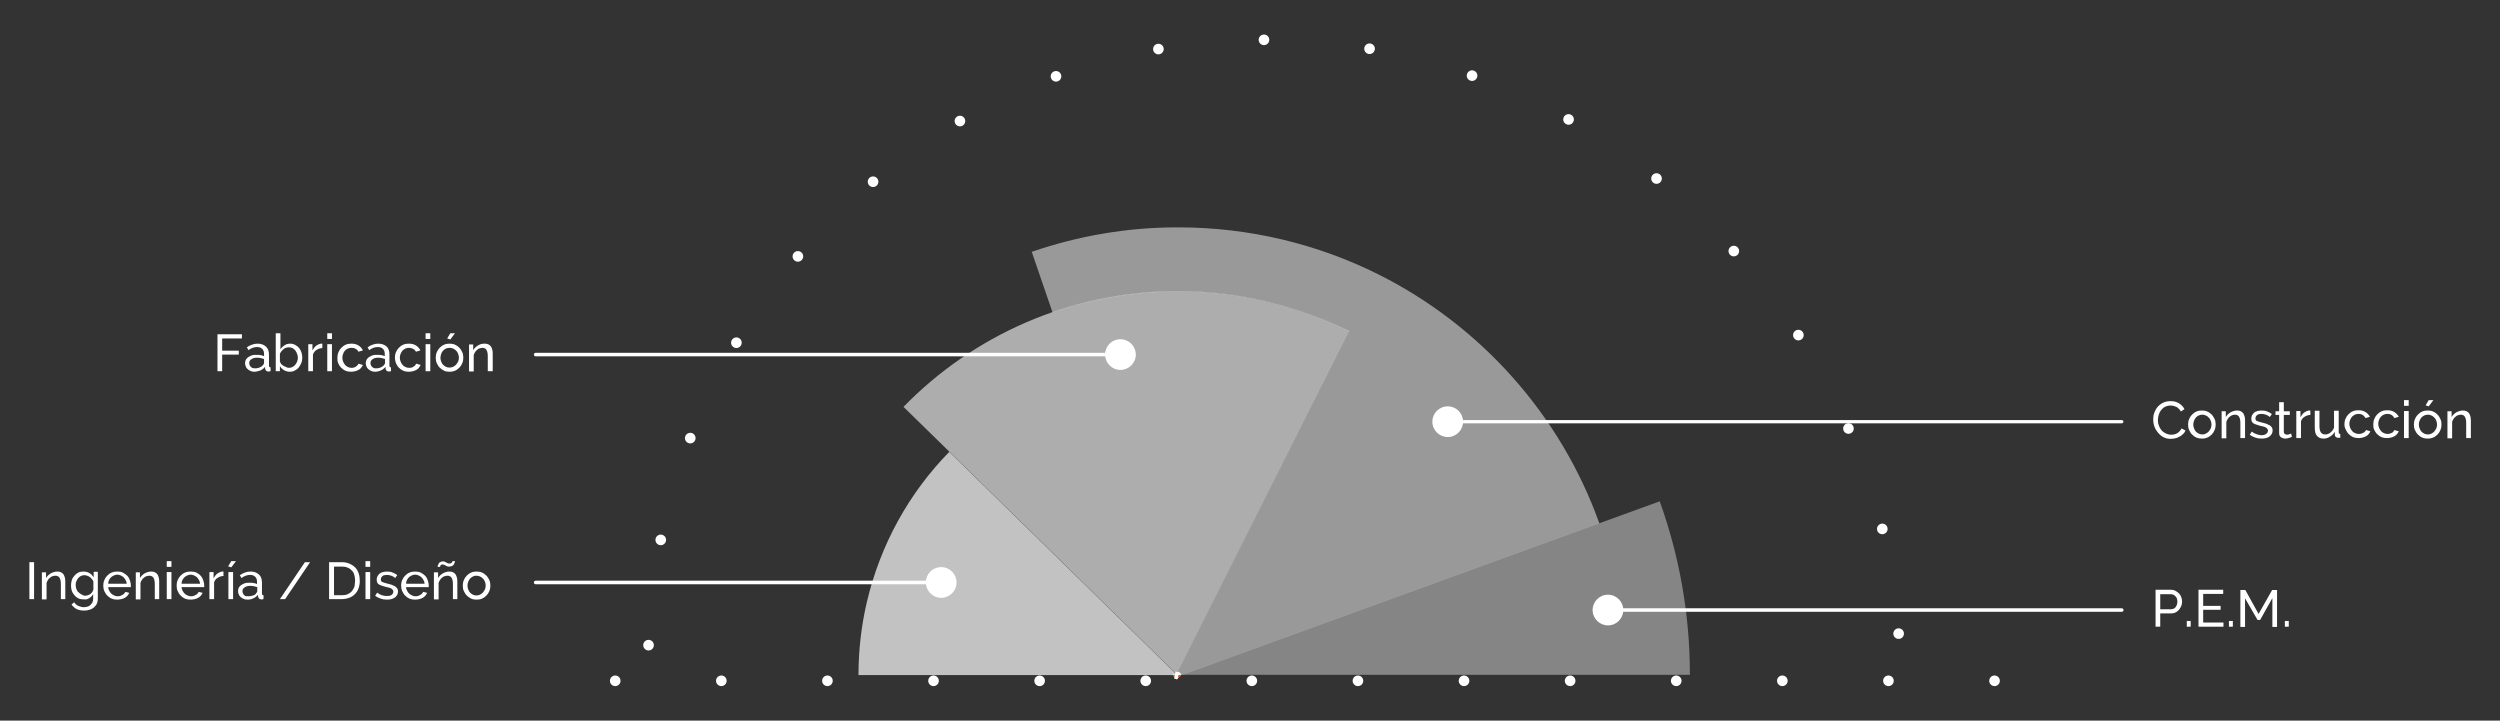 <?xml version="1.0" encoding="utf-8"?>
<!-- Generator: Adobe Illustrator 21.0.2, SVG Export Plug-In . SVG Version: 6.00 Build 0)  -->
<svg version="1.1" id="Layer_1" xmlns="http://www.w3.org/2000/svg" xmlns:xlink="http://www.w3.org/1999/xlink" x="0px" y="0px"
	 viewBox="0 0 961 277" style="enable-background:new 0 0 961 277;" xml:space="preserve">
<rect x="0" y="0" width="961" height="277" fill="#333333" stroke="none"/>
<style type="text/css">
	
		.st0{fill:none;stroke:#FFFFFF;stroke-width:4.078;stroke-linecap:round;stroke-linejoin:round;stroke-miterlimit:10;stroke-dasharray:0,13.595,0,13.595,0,13.595;}
	.st1{fill:#DB4E1B;}
	.st2{fill:none;stroke:#FFFFFF;stroke-width:2.719;stroke-miterlimit:10;}
	.st3{fill:none;stroke:#DB4E1B;stroke-width:2.719;stroke-miterlimit:10;}
	.st4{opacity:0.5;}
	.st5{clip-path:url(#SVGID_2_);fill:#FFFFFF;}
	.st6{opacity:0.7;}
	.st7{clip-path:url(#SVGID_4_);fill:#FFFFFF;}
	.st8{opacity:0.4;}
	.st9{clip-path:url(#SVGID_6_);fill:#FFFFFF;}
	.st10{opacity:0.6;}
	.st11{clip-path:url(#SVGID_8_);fill:#FFFFFF;}
	.st12{fill:#FFFFFF;}
	.st13{fill:none;stroke:#FFFFFF;stroke-width:1.359;stroke-linecap:round;stroke-miterlimit:10;}
	.st14{fill:none;stroke:#FFFFFF;stroke-width:1.267;stroke-linecap:round;stroke-miterlimit:10;}
	.st15{fill:none;stroke:#FFFFFF;stroke-width:1.342;stroke-linecap:round;stroke-miterlimit:10;}
</style>
<g>
	<g>
		<path class="st0" d="M249.3,248c0.1-3.3,0.3-6.5,0.5-9.8c0.5-6.1,1.1-12.2,2-18.2C269,104.4,366.1,15.3,486.4,15.3
			c130.3,0,239.8,107.6,243.9,237.1"/>
		<polyline class="st1" points="453.2,260.2 453,260 452.7,259.7 452.5,259.5 		"/>
		<polyline class="st2" points="453.2,260.2 453,260 452.7,259.7 452.5,259.5 		"/>
		<line class="st1" x1="452.4" y1="259.4" x2="452.2" y2="259.2"/>
		<line class="st2" x1="452.4" y1="259.4" x2="452.2" y2="259.2"/>
		<polyline class="st1" points="452.1,259.5 452.1,259.6 452,259.8 		"/>
		<polyline class="st2" points="452.1,259.5 452.1,259.6 452,259.8 		"/>
		<polyline class="st1" points="452.4,259.4 452.4,259.5 452.4,259.7 452.4,260.2 		"/>
		<polyline class="st3" points="452.4,259.4 452.4,259.5 452.4,259.7 452.4,260.2 		"/>
		<polyline class="st1" points="452.9,259.8 452.7,259.7 452.4,259.7 452.1,259.6 451.6,259.5 		"/>
		<polyline class="st2" points="452.9,259.8 452.7,259.7 452.4,259.7 452.1,259.6 451.6,259.5 		"/>
		<line class="st1" x1="452.5" y1="259.5" x2="452.4" y2="259.5"/>
		<line class="st2" x1="452.5" y1="259.5" x2="452.4" y2="259.5"/>
		<line class="st3" x1="396.6" y1="96.8" x2="396.6" y2="96.8"/>
		<g>
			<g class="st4">
				<g>
					<defs>
						<rect id="SVGID_1_" x="396.6" y="87.3" width="218.3" height="172.1"/>
					</defs>
					<clipPath id="SVGID_2_">
						<use xlink:href="#SVGID_1_"  style="overflow:visible;"/>
					</clipPath>
					<path class="st5" d="M529.7,105.4c-23.1-11.5-49.2-18-76.8-18h-0.5c-19.5,0-38.3,3.4-55.8,9.4l8,23.3c15-5.2,31.1-8,47.8-8.1
						h0.5c23.6,0,45.9,5.5,65.7,15.4l-11.1,22l-55.1,109.5v0.6l0,0h2l114.2-41.5l23.1-8.4l23.1-8.4C599.8,159.3,569,125,529.7,105.4
						"/>
				</g>
			</g>
			<g class="st6">
				<g>
					<defs>
						<rect id="SVGID_3_" x="330" y="173.7" width="122.3" height="85.8"/>
					</defs>
					<clipPath id="SVGID_4_">
						<use xlink:href="#SVGID_3_"  style="overflow:visible;"/>
					</clipPath>
					<path class="st7" d="M364.9,173.7c-15.4,15.7-26.5,35.6-31.7,57.8h0c-2.1,9-3.2,18.4-3.2,28h121.7h0.5l0.1-0.2L364.9,173.7z"/>
				</g>
			</g>
			<g class="st8">
				<g>
					<defs>
						<rect id="SVGID_5_" x="454.4" y="192.7" width="195.2" height="66.8"/>
					</defs>
					<clipPath id="SVGID_6_">
						<use xlink:href="#SVGID_5_"  style="overflow:visible;"/>
					</clipPath>
					<path class="st9" d="M638,192.7l-23.1,8.4l-23.1,8.4l-23.1,8.4l-114.2,41.5h121.4h24.6H625h24.6
						C649.6,236,645.5,213.6,638,192.7"/>
				</g>
			</g>
			<g class="st10">
				<g>
					<defs>
						<rect id="SVGID_7_" x="347.3" y="111.9" width="171.3" height="147.3"/>
					</defs>
					<clipPath id="SVGID_8_">
						<use xlink:href="#SVGID_7_"  style="overflow:visible;"/>
					</clipPath>
					<path class="st11" d="M452.9,111.9h-0.5c-41.2,0.1-78.5,17.2-105.1,44.5l17.6,17.2l87.4,85.6l0.2-0.4l55.1-109.5l11.1-22
						C498.8,117.5,476.5,111.9,452.9,111.9"/>
				</g>
			</g>
		</g>
		<line class="st0" x1="766.7" y1="261.7" x2="208" y2="261.7"/>
	</g>
	<path class="st12" d="M624,234.5c0,3.2-2.6,5.9-5.9,5.9c-3.2,0-5.9-2.6-5.9-5.9c0-3.2,2.6-5.9,5.9-5.9
		C621.4,228.6,624,231.3,624,234.5"/>
	<line class="st13" x1="615.4" y1="234.5" x2="815.6" y2="234.5"/>
	<path class="st12" d="M355.9,223.9c0,3.2,2.6,5.9,5.9,5.9c3.2,0,5.9-2.6,5.9-5.9c0-3.2-2.6-5.9-5.9-5.9
		C358.5,218,355.9,220.6,355.9,223.9"/>
	<line class="st13" x1="362.8" y1="223.9" x2="205.9" y2="223.9"/>
	<path class="st12" d="M562.4,162.1c0,3.2-2.6,5.9-5.9,5.9c-3.2,0-5.9-2.6-5.9-5.9c0-3.2,2.6-5.9,5.9-5.9
		C559.8,156.2,562.4,158.8,562.4,162.1"/>
	<line class="st14" x1="556.5" y1="162.1" x2="815.6" y2="162.1"/>
	<path class="st12" d="M424.8,136.3c0,3.2,2.6,5.9,5.9,5.9c3.2,0,5.9-2.6,5.9-5.9c0-3.2-2.6-5.9-5.9-5.9
		C427.4,130.4,424.8,133,424.8,136.3"/>
	<line class="st15" x1="430.7" y1="136.3" x2="205.9" y2="136.3"/>
	<g>
		<g>
			<path class="st12" d="M83.6,142.7v-14.2H93v1.6h-7.6v4.7h6.4v1.5h-6.4v6.4H83.6z"/>
			<path class="st12" d="M97.7,142.9c-0.5,0-1-0.1-1.4-0.3c-0.4-0.2-0.8-0.4-1.1-0.7s-0.6-0.6-0.7-1c-0.2-0.4-0.3-0.8-0.3-1.3
				c0-0.5,0.1-0.9,0.3-1.3c0.2-0.4,0.5-0.7,0.9-1c0.4-0.3,0.9-0.5,1.4-0.7c0.5-0.2,1.1-0.2,1.8-0.2c0.5,0,1,0,1.5,0.1
				c0.5,0.1,1,0.2,1.4,0.4v-0.8c0-0.9-0.2-1.5-0.7-2c-0.5-0.5-1.2-0.7-2-0.7c-1.1,0-2.2,0.4-3.3,1.2l-0.6-1.1
				c1.3-0.9,2.7-1.4,4.1-1.4c1.4,0,2.4,0.4,3.2,1.1s1.2,1.8,1.2,3.1v4.3c0,0.4,0.2,0.6,0.6,0.6v1.5c-0.2,0-0.3,0-0.5,0.1
				c-0.1,0-0.2,0-0.4,0c-0.3,0-0.6-0.1-0.8-0.3c-0.2-0.2-0.3-0.5-0.4-0.8l0-0.7c-0.5,0.6-1.1,1.1-1.8,1.4
				C99.2,142.7,98.5,142.9,97.7,142.9z M98.1,141.6c0.6,0,1.2-0.1,1.8-0.4s1-0.5,1.2-0.9c0.3-0.3,0.4-0.5,0.4-0.8V138
				c-0.9-0.3-1.7-0.5-2.7-0.5c-0.9,0-1.6,0.2-2.2,0.6c-0.6,0.4-0.8,0.9-0.8,1.5c0,0.3,0.1,0.6,0.2,0.8c0.1,0.3,0.3,0.5,0.5,0.7
				c0.2,0.2,0.4,0.3,0.7,0.4C97.5,141.5,97.8,141.6,98.1,141.6z"/>
			<path class="st12" d="M111.4,142.9c-0.8,0-1.6-0.2-2.2-0.6c-0.7-0.4-1.2-0.9-1.6-1.6v2h-1.6v-14.6h1.8v6.2c0.4-0.7,1-1.2,1.6-1.6
				c0.6-0.4,1.4-0.6,2.2-0.6c0.7,0,1.4,0.2,1.9,0.5c0.6,0.3,1.1,0.7,1.5,1.2c0.4,0.5,0.7,1.1,0.9,1.7c0.2,0.7,0.3,1.3,0.3,2
				c0,0.7-0.1,1.4-0.4,2.1s-0.6,1.2-1,1.7c-0.4,0.5-1,0.9-1.6,1.2S112.1,142.9,111.4,142.9z M111,141.4c0.5,0,1-0.1,1.4-0.3
				c0.4-0.2,0.8-0.5,1.1-0.9c0.3-0.4,0.6-0.8,0.7-1.2c0.2-0.5,0.3-0.9,0.3-1.5c0-0.5-0.1-1-0.3-1.5c-0.2-0.5-0.4-0.9-0.7-1.3
				c-0.3-0.4-0.7-0.7-1.1-0.9c-0.4-0.2-0.9-0.3-1.4-0.3c-0.4,0-0.7,0.1-1.1,0.2s-0.6,0.3-0.9,0.5c-0.3,0.2-0.5,0.5-0.8,0.8
				c-0.2,0.3-0.4,0.6-0.6,0.9v3c0.1,0.3,0.2,0.6,0.4,0.9c0.2,0.3,0.5,0.5,0.8,0.7c0.3,0.2,0.6,0.4,1,0.5
				C110.3,141.3,110.7,141.4,111,141.4z"/>
			<path class="st12" d="M124,133.8c-0.9,0-1.7,0.3-2.3,0.7c-0.7,0.4-1.1,1-1.4,1.8v6.4h-1.8v-10.4h1.6v2.4c0.4-0.7,0.8-1.3,1.4-1.8
				c0.6-0.4,1.2-0.7,1.9-0.8c0.1,0,0.2,0,0.3,0s0.2,0,0.2,0V133.8z"/>
			<path class="st12" d="M125.8,130.3v-2.2h1.8v2.2H125.8z M125.8,142.7v-10.4h1.8v10.4H125.8z"/>
			<path class="st12" d="M129.7,137.5c0-0.7,0.1-1.4,0.4-2.1c0.3-0.7,0.6-1.2,1.1-1.7c0.5-0.5,1-0.9,1.7-1.2
				c0.6-0.3,1.4-0.4,2.2-0.4c1,0,1.9,0.2,2.7,0.7c0.8,0.5,1.3,1.1,1.7,1.9l-1.7,0.5c-0.3-0.5-0.6-0.9-1.1-1.1
				c-0.5-0.3-1-0.4-1.6-0.4c-0.5,0-0.9,0.1-1.4,0.3s-0.8,0.5-1.1,0.8c-0.3,0.3-0.6,0.8-0.7,1.2c-0.2,0.5-0.3,1-0.3,1.5
				c0,0.5,0.1,1.1,0.3,1.5c0.2,0.5,0.4,0.9,0.8,1.3c0.3,0.4,0.7,0.6,1.1,0.8c0.4,0.2,0.9,0.3,1.3,0.3c0.3,0,0.6,0,0.9-0.1
				s0.6-0.2,0.8-0.4c0.2-0.1,0.5-0.3,0.6-0.5c0.2-0.2,0.3-0.4,0.4-0.6l1.7,0.5c-0.2,0.4-0.4,0.7-0.7,1.1s-0.6,0.6-1,0.8
				s-0.8,0.4-1.3,0.5c-0.5,0.1-1,0.2-1.5,0.2c-0.8,0-1.5-0.1-2.2-0.4s-1.2-0.7-1.7-1.2c-0.5-0.5-0.8-1.1-1.1-1.7
				S129.7,138.2,129.7,137.5z"/>
			<path class="st12" d="M144.1,142.9c-0.5,0-1-0.1-1.4-0.3c-0.4-0.2-0.8-0.4-1.1-0.7c-0.3-0.3-0.6-0.6-0.7-1
				c-0.2-0.4-0.3-0.8-0.3-1.3c0-0.5,0.1-0.9,0.3-1.3c0.2-0.4,0.5-0.7,0.9-1c0.4-0.3,0.9-0.5,1.4-0.7c0.5-0.2,1.1-0.2,1.8-0.2
				c0.5,0,1,0,1.5,0.1c0.5,0.1,1,0.2,1.4,0.4v-0.8c0-0.9-0.2-1.5-0.7-2s-1.2-0.7-2-0.7c-1.1,0-2.2,0.4-3.3,1.2l-0.6-1.1
				c1.3-0.9,2.7-1.4,4.1-1.4c1.4,0,2.4,0.4,3.2,1.1c0.8,0.7,1.1,1.8,1.1,3.1v4.3c0,0.4,0.2,0.6,0.6,0.6v1.5c-0.2,0-0.3,0-0.5,0.1
				c-0.1,0-0.2,0-0.4,0c-0.3,0-0.6-0.1-0.8-0.3c-0.2-0.2-0.3-0.5-0.4-0.8l0-0.7c-0.5,0.6-1.1,1.1-1.8,1.4
				C145.7,142.7,145,142.9,144.1,142.9z M144.6,141.6c0.6,0,1.2-0.1,1.8-0.4s1-0.5,1.2-0.9c0.3-0.3,0.4-0.5,0.4-0.8V138
				c-0.9-0.3-1.7-0.5-2.7-0.5c-0.9,0-1.6,0.2-2.1,0.6c-0.6,0.4-0.8,0.9-0.8,1.5c0,0.3,0.1,0.6,0.2,0.8c0.1,0.3,0.3,0.5,0.5,0.7
				c0.2,0.2,0.5,0.3,0.7,0.4S144.3,141.6,144.6,141.6z"/>
			<path class="st12" d="M151.8,137.5c0-0.7,0.1-1.4,0.4-2.1c0.3-0.7,0.6-1.2,1.1-1.7c0.5-0.5,1-0.9,1.7-1.2
				c0.6-0.3,1.4-0.4,2.2-0.4c1,0,1.9,0.2,2.7,0.7s1.3,1.1,1.7,1.9l-1.7,0.5c-0.3-0.5-0.6-0.9-1.1-1.1s-1-0.4-1.6-0.4
				c-0.5,0-0.9,0.1-1.4,0.3c-0.4,0.2-0.8,0.5-1.1,0.8c-0.3,0.3-0.5,0.8-0.7,1.2s-0.3,1-0.3,1.5c0,0.5,0.1,1.1,0.3,1.5
				c0.2,0.5,0.4,0.9,0.8,1.3c0.3,0.4,0.7,0.6,1.1,0.8c0.4,0.2,0.9,0.3,1.4,0.3c0.3,0,0.6,0,0.9-0.1c0.3-0.1,0.6-0.2,0.8-0.4
				c0.2-0.1,0.5-0.3,0.6-0.5s0.3-0.4,0.4-0.6l1.7,0.5c-0.2,0.4-0.4,0.7-0.7,1.1s-0.6,0.6-1,0.8s-0.8,0.4-1.3,0.5
				c-0.5,0.1-1,0.2-1.5,0.2c-0.8,0-1.5-0.1-2.2-0.4s-1.2-0.7-1.7-1.2c-0.5-0.5-0.8-1.1-1.1-1.7C152,138.9,151.8,138.2,151.8,137.5z"
				/>
			<path class="st12" d="M163.6,130.3v-2.2h1.8v2.2H163.6z M163.6,142.7v-10.4h1.8v10.4H163.6z"/>
			<path class="st12" d="M172.8,142.9c-0.8,0-1.5-0.1-2.1-0.4c-0.6-0.3-1.2-0.7-1.7-1.2c-0.5-0.5-0.8-1.1-1.1-1.7
				c-0.3-0.7-0.4-1.3-0.4-2.1c0-0.7,0.1-1.4,0.4-2.1c0.3-0.7,0.6-1.2,1.1-1.7c0.5-0.5,1-0.9,1.7-1.2c0.6-0.3,1.4-0.4,2.1-0.4
				s1.5,0.1,2.1,0.4c0.7,0.3,1.2,0.7,1.7,1.2c0.5,0.5,0.8,1.1,1.1,1.7c0.3,0.7,0.4,1.3,0.4,2.1c0,0.7-0.1,1.4-0.4,2.1
				c-0.3,0.7-0.6,1.2-1.1,1.7c-0.5,0.5-1,0.9-1.7,1.2S173.6,142.9,172.8,142.9z M169.3,137.5c0,0.5,0.1,1.1,0.3,1.5
				c0.2,0.5,0.4,0.9,0.7,1.2s0.7,0.6,1.1,0.8c0.4,0.2,0.9,0.3,1.4,0.3s0.9-0.1,1.4-0.3c0.4-0.2,0.8-0.5,1.1-0.8
				c0.3-0.4,0.6-0.8,0.8-1.2c0.2-0.5,0.3-1,0.3-1.5c0-0.5-0.1-1-0.3-1.5c-0.2-0.5-0.4-0.9-0.8-1.2c-0.3-0.4-0.7-0.6-1.1-0.8
				c-0.4-0.2-0.9-0.3-1.4-0.3s-0.9,0.1-1.4,0.3c-0.4,0.2-0.8,0.5-1.1,0.8c-0.3,0.4-0.6,0.8-0.7,1.2S169.3,137,169.3,137.5z
				 M173.1,130.5l-1.2-0.4l1.2-2h1.8L173.1,130.5z"/>
			<path class="st12" d="M189.3,142.7h-1.8v-5.8c0-1.1-0.2-1.9-0.5-2.4s-0.9-0.8-1.5-0.8c-0.4,0-0.7,0.1-1.1,0.2
				c-0.4,0.1-0.7,0.3-1,0.6c-0.3,0.2-0.6,0.5-0.8,0.9c-0.2,0.3-0.4,0.7-0.5,1.1v6.3h-1.8v-10.4h1.6v2.2c0.4-0.7,1-1.3,1.8-1.8
				s1.6-0.7,2.6-0.7c0.6,0,1.1,0.1,1.5,0.3c0.4,0.2,0.7,0.5,1,0.9c0.2,0.4,0.4,0.9,0.5,1.4c0.1,0.5,0.1,1.1,0.1,1.7V142.7z"/>
		</g>
	</g>
	<g>
		<g>
			<g>
				<path class="st12" d="M827.7,161.2c0-0.9,0.1-1.7,0.4-2.5c0.3-0.8,0.7-1.6,1.3-2.3c0.6-0.7,1.3-1.2,2.1-1.6s1.8-0.6,2.9-0.6
					c1.3,0,2.4,0.3,3.3,0.9c0.9,0.6,1.6,1.3,2,2.2l-1.4,0.9c-0.2-0.5-0.5-0.8-0.8-1.1s-0.6-0.6-1-0.7c-0.4-0.2-0.7-0.3-1.1-0.4
					s-0.7-0.1-1.1-0.1c-0.8,0-1.5,0.2-2.1,0.5c-0.6,0.3-1.1,0.8-1.5,1.3c-0.4,0.5-0.7,1.1-0.9,1.8c-0.2,0.7-0.3,1.3-0.3,2
					c0,0.7,0.1,1.5,0.4,2.1c0.2,0.7,0.6,1.3,1,1.8c0.4,0.5,1,0.9,1.6,1.2s1.3,0.5,2,0.5c0.4,0,0.8,0,1.2-0.1
					c0.4-0.1,0.8-0.2,1.1-0.4c0.4-0.2,0.7-0.5,1-0.8s0.6-0.7,0.8-1.1l1.5,0.8c-0.2,0.5-0.5,1-1,1.4c-0.4,0.4-0.9,0.8-1.4,1
					c-0.5,0.3-1.1,0.5-1.6,0.6c-0.6,0.1-1.1,0.2-1.7,0.2c-1,0-1.9-0.2-2.7-0.6c-0.8-0.4-1.5-1-2.1-1.7c-0.6-0.7-1.1-1.5-1.4-2.3
					C827.8,163,827.7,162.1,827.7,161.2z"/>
				<path class="st12" d="M846.5,168.6c-0.8,0-1.5-0.1-2.2-0.4s-1.2-0.7-1.7-1.2s-0.8-1.1-1.1-1.7c-0.3-0.7-0.4-1.3-0.4-2.1
					c0-0.7,0.1-1.4,0.4-2.1c0.3-0.7,0.6-1.2,1.1-1.7c0.5-0.5,1-0.9,1.7-1.2c0.6-0.3,1.4-0.4,2.1-0.4c0.8,0,1.5,0.1,2.1,0.4
					c0.7,0.3,1.2,0.7,1.7,1.2s0.8,1.1,1.1,1.7s0.4,1.3,0.4,2.1c0,0.7-0.1,1.4-0.4,2.1c-0.3,0.7-0.6,1.2-1.1,1.7s-1,0.9-1.7,1.2
					S847.3,168.6,846.5,168.6z M843.1,163.2c0,0.5,0.1,1.1,0.3,1.5s0.4,0.9,0.7,1.2c0.3,0.3,0.7,0.6,1.1,0.8s0.9,0.3,1.4,0.3
					c0.5,0,0.9-0.1,1.3-0.3s0.8-0.5,1.1-0.8c0.3-0.4,0.6-0.8,0.8-1.2c0.2-0.5,0.3-1,0.3-1.5c0-0.5-0.1-1-0.3-1.5
					c-0.2-0.5-0.4-0.9-0.8-1.2c-0.3-0.4-0.7-0.6-1.1-0.8s-0.9-0.3-1.3-0.3c-0.5,0-0.9,0.1-1.4,0.3s-0.8,0.5-1.1,0.8
					c-0.3,0.4-0.6,0.8-0.7,1.2S843.1,162.6,843.1,163.2z"/>
				<path class="st12" d="M863,168.4h-1.8v-5.8c0-1.1-0.2-1.9-0.5-2.4c-0.3-0.5-0.9-0.8-1.5-0.8c-0.4,0-0.7,0.1-1.1,0.2
					c-0.4,0.1-0.7,0.3-1,0.6c-0.3,0.2-0.6,0.5-0.8,0.9c-0.2,0.3-0.4,0.7-0.5,1.1v6.3h-1.8v-10.4h1.6v2.2c0.4-0.7,1-1.3,1.8-1.8
					c0.8-0.4,1.6-0.7,2.5-0.7c0.6,0,1.1,0.1,1.5,0.3s0.7,0.5,1,0.9c0.2,0.4,0.4,0.9,0.5,1.4c0.1,0.5,0.1,1.1,0.1,1.7V168.4z"/>
				<path class="st12" d="M869.4,168.6c-0.8,0-1.7-0.1-2.5-0.4c-0.8-0.3-1.5-0.6-2.1-1.1l0.8-1.2c0.6,0.5,1.2,0.8,1.8,1
					s1.3,0.4,1.9,0.4c0.8,0,1.4-0.2,1.8-0.5c0.4-0.3,0.7-0.7,0.7-1.3c0-0.3-0.1-0.5-0.2-0.6c-0.1-0.2-0.3-0.3-0.5-0.5
					c-0.2-0.1-0.5-0.3-0.9-0.4c-0.4-0.1-0.8-0.2-1.3-0.3c-0.6-0.2-1.2-0.3-1.6-0.5c-0.5-0.1-0.8-0.3-1.1-0.5
					c-0.3-0.2-0.5-0.4-0.6-0.7c-0.1-0.3-0.2-0.6-0.2-1c0-0.5,0.1-1,0.3-1.4c0.2-0.4,0.5-0.7,0.8-1c0.4-0.3,0.8-0.5,1.3-0.6
					c0.5-0.1,1-0.2,1.6-0.2c0.8,0,1.5,0.1,2.2,0.4c0.7,0.3,1.3,0.6,1.7,1l-0.8,1.1c-0.4-0.4-0.9-0.7-1.5-0.9s-1.1-0.3-1.7-0.3
					c-0.6,0-1.2,0.1-1.6,0.4c-0.4,0.3-0.7,0.7-0.7,1.3c0,0.2,0,0.4,0.1,0.6c0.1,0.2,0.2,0.3,0.4,0.4c0.2,0.1,0.5,0.2,0.8,0.3
					c0.3,0.1,0.7,0.2,1.1,0.3c0.7,0.2,1.3,0.3,1.8,0.5c0.5,0.2,0.9,0.4,1.3,0.6c0.3,0.2,0.6,0.5,0.8,0.8c0.2,0.3,0.3,0.7,0.3,1.1
					c0,1-0.4,1.7-1.1,2.3S870.7,168.6,869.4,168.6z"/>
				<path class="st12" d="M881,167.9c-0.1,0.1-0.2,0.1-0.4,0.2s-0.4,0.1-0.6,0.2s-0.5,0.1-0.7,0.2c-0.3,0-0.5,0.1-0.8,0.1
					c-0.6,0-1.2-0.2-1.7-0.5c-0.5-0.4-0.7-0.9-0.7-1.6v-7h-1.4v-1.4h1.4v-3.5h1.8v3.5h2.3v1.4h-2.3v6.5c0,0.4,0.2,0.7,0.4,0.8
					c0.2,0.2,0.5,0.3,0.8,0.3c0.3,0,0.7-0.1,1-0.2c0.3-0.1,0.5-0.2,0.6-0.3L881,167.9z"/>
				<path class="st12" d="M888.2,159.5c-0.9,0-1.7,0.3-2.3,0.7c-0.7,0.4-1.2,1-1.4,1.8v6.4h-1.8v-10.4h1.6v2.4
					c0.4-0.7,0.8-1.3,1.4-1.8c0.6-0.4,1.2-0.7,1.9-0.8c0.1,0,0.2,0,0.3,0c0.1,0,0.2,0,0.2,0V159.5z"/>
				<path class="st12" d="M893.1,168.6c-1.1,0-1.9-0.4-2.5-1.1c-0.6-0.7-0.8-1.8-0.8-3.3v-6.3h1.8v5.9c0,2.1,0.7,3.2,2.2,3.2
					c0.7,0,1.4-0.2,2-0.7s1.1-1.1,1.4-1.9v-6.5h1.8v8.3c0,0.4,0.2,0.6,0.6,0.6v1.5c-0.2,0-0.4,0-0.5,0s-0.2,0-0.3,0
					c-0.3,0-0.6-0.1-0.9-0.3c-0.2-0.2-0.4-0.5-0.4-0.8l0-1.2c-0.5,0.8-1.1,1.4-1.8,1.8C894.9,168.4,894,168.6,893.1,168.6z"/>
				<path class="st12" d="M901.2,163.1c0-0.7,0.1-1.4,0.4-2.1s0.6-1.2,1.1-1.7c0.5-0.5,1-0.9,1.7-1.2c0.6-0.3,1.4-0.4,2.2-0.4
					c1,0,1.9,0.2,2.7,0.7c0.8,0.5,1.3,1.1,1.7,1.8l-1.7,0.5c-0.3-0.5-0.6-0.9-1.1-1.2c-0.5-0.3-1-0.4-1.6-0.4
					c-0.5,0-0.9,0.1-1.4,0.3c-0.4,0.2-0.8,0.5-1.1,0.8s-0.5,0.8-0.7,1.2s-0.3,1-0.3,1.5c0,0.5,0.1,1.1,0.3,1.5
					c0.2,0.5,0.4,0.9,0.8,1.3c0.3,0.4,0.7,0.6,1.1,0.8s0.9,0.3,1.4,0.3c0.3,0,0.6,0,0.9-0.1c0.3-0.1,0.6-0.2,0.8-0.3
					c0.2-0.1,0.5-0.3,0.7-0.5c0.2-0.2,0.3-0.4,0.4-0.6l1.7,0.5c-0.2,0.4-0.4,0.7-0.7,1.1c-0.3,0.3-0.6,0.6-1,0.8s-0.8,0.4-1.3,0.5
					c-0.5,0.1-1,0.2-1.5,0.2c-0.8,0-1.5-0.1-2.2-0.4s-1.2-0.7-1.7-1.2c-0.5-0.5-0.8-1.1-1.1-1.7
					C901.4,164.6,901.2,163.9,901.2,163.1z"/>
				<path class="st12" d="M912.3,163.1c0-0.7,0.1-1.4,0.4-2.1c0.3-0.7,0.6-1.2,1.1-1.7c0.5-0.5,1-0.9,1.7-1.2
					c0.6-0.3,1.4-0.4,2.2-0.4c1,0,1.9,0.2,2.7,0.7c0.8,0.5,1.3,1.1,1.7,1.8l-1.7,0.5c-0.3-0.5-0.6-0.9-1.1-1.2
					c-0.5-0.3-1-0.4-1.6-0.4c-0.5,0-0.9,0.1-1.4,0.3c-0.4,0.2-0.8,0.5-1.1,0.8c-0.3,0.3-0.5,0.8-0.7,1.2c-0.2,0.5-0.3,1-0.3,1.5
					c0,0.5,0.1,1.1,0.3,1.5c0.2,0.5,0.4,0.9,0.8,1.3c0.3,0.4,0.7,0.6,1.1,0.8s0.9,0.3,1.3,0.3c0.3,0,0.6,0,0.9-0.1s0.6-0.2,0.8-0.3
					c0.2-0.1,0.5-0.3,0.6-0.5c0.2-0.2,0.3-0.4,0.4-0.6l1.7,0.5c-0.2,0.4-0.4,0.7-0.7,1.1c-0.3,0.3-0.6,0.6-1,0.8s-0.8,0.4-1.3,0.5
					s-1,0.2-1.5,0.2c-0.8,0-1.5-0.1-2.2-0.4s-1.2-0.7-1.7-1.2s-0.8-1.1-1.1-1.7S912.3,163.9,912.3,163.1z"/>
				<path class="st12" d="M924.1,156v-2.2h1.8v2.2H924.1z M924.1,168.4v-10.4h1.8v10.4H924.1z"/>
				<path class="st12" d="M933.3,168.6c-0.8,0-1.5-0.1-2.2-0.4s-1.2-0.7-1.7-1.2s-0.8-1.1-1.1-1.7c-0.3-0.7-0.4-1.3-0.4-2.1
					c0-0.7,0.1-1.4,0.4-2.1s0.6-1.2,1.1-1.7s1-0.9,1.7-1.2c0.6-0.3,1.4-0.4,2.1-0.4s1.5,0.1,2.1,0.4c0.7,0.3,1.2,0.7,1.7,1.2
					s0.8,1.1,1.1,1.7s0.4,1.3,0.4,2.1c0,0.7-0.1,1.4-0.4,2.1c-0.3,0.7-0.6,1.2-1.1,1.7c-0.5,0.5-1,0.9-1.7,1.2
					C934.8,168.4,934,168.6,933.3,168.6z M929.8,163.2c0,0.5,0.1,1.1,0.3,1.5c0.2,0.5,0.4,0.9,0.7,1.2s0.7,0.6,1.1,0.8
					c0.4,0.2,0.9,0.3,1.4,0.3c0.5,0,0.9-0.1,1.3-0.3s0.8-0.5,1.1-0.8c0.3-0.4,0.6-0.8,0.8-1.2c0.2-0.5,0.3-1,0.3-1.5
					c0-0.5-0.1-1-0.3-1.5c-0.2-0.5-0.4-0.9-0.8-1.2c-0.3-0.4-0.7-0.6-1.1-0.8s-0.9-0.3-1.3-0.3c-0.5,0-0.9,0.1-1.4,0.3
					c-0.4,0.2-0.8,0.5-1.1,0.8c-0.3,0.4-0.6,0.8-0.7,1.2C929.9,162.1,929.8,162.6,929.8,163.2z M933.6,156.2l-1.2-0.4l1.2-2h1.8
					L933.6,156.2z"/>
				<path class="st12" d="M949.7,168.4H948v-5.8c0-1.1-0.2-1.9-0.5-2.4s-0.9-0.8-1.5-0.8c-0.4,0-0.7,0.1-1.1,0.2
					c-0.4,0.1-0.7,0.3-1,0.6c-0.3,0.2-0.6,0.5-0.8,0.9c-0.2,0.3-0.4,0.7-0.5,1.1v6.3h-1.8v-10.4h1.6v2.2c0.4-0.7,1-1.3,1.8-1.8
					c0.8-0.4,1.6-0.7,2.5-0.7c0.6,0,1.1,0.1,1.5,0.3c0.4,0.2,0.7,0.5,1,0.9c0.2,0.4,0.4,0.9,0.5,1.4c0.1,0.5,0.1,1.1,0.1,1.7V168.4z
					"/>
			</g>
		</g>
	</g>
	<g>
		<g>
			<g>
				<path class="st12" d="M828.6,240.9v-14.2h5.9c0.6,0,1.2,0.1,1.7,0.4s1,0.6,1.4,1s0.7,0.9,0.9,1.5s0.3,1.1,0.3,1.6
					c0,0.6-0.1,1.2-0.3,1.7c-0.2,0.5-0.5,1-0.9,1.5c-0.4,0.4-0.8,0.8-1.3,1c-0.5,0.3-1.1,0.4-1.7,0.4h-4.2v5.1H828.6z M830.4,234.2
					h4.1c0.4,0,0.7-0.1,1-0.2s0.6-0.4,0.8-0.6c0.2-0.3,0.4-0.6,0.5-1c0.1-0.4,0.2-0.7,0.2-1.1c0-0.4-0.1-0.8-0.2-1.2
					c-0.1-0.4-0.3-0.7-0.6-0.9c-0.2-0.3-0.5-0.5-0.8-0.6c-0.3-0.1-0.6-0.2-1-0.2h-4V234.2z"/>
				<path class="st12" d="M840.6,240.9v-2.2h1.5v2.2H840.6z"/>
				<path class="st12" d="M854.7,239.3v1.6h-9.6v-14.2h9.5v1.6h-7.7v4.6h6.7v1.5h-6.7v4.9H854.7z"/>
				<path class="st12" d="M856.8,240.9v-2.2h1.5v2.2H856.8z"/>
				<path class="st12" d="M873.5,240.9v-11l-4.7,8.4h-1L863,230v11h-1.8v-14.2h1.9l5.1,9.2l5.2-9.2h1.9v14.2H873.5z"/>
				<path class="st12" d="M878.3,240.9v-2.2h1.5v2.2H878.3z"/>
			</g>
		</g>
	</g>
	<g>
		<g>
			<path class="st12" d="M11.3,230.3v-14.2h1.8v14.2H11.3z"/>
			<path class="st12" d="M25.2,230.3h-1.8v-5.8c0-1.1-0.2-1.9-0.5-2.4c-0.3-0.5-0.9-0.8-1.6-0.8c-0.4,0-0.7,0.1-1.1,0.2
				s-0.7,0.3-1,0.6c-0.3,0.2-0.6,0.5-0.8,0.9c-0.2,0.3-0.4,0.7-0.5,1.1v6.3h-1.8v-10.4h1.6v2.2c0.4-0.7,1-1.3,1.8-1.8
				c0.8-0.4,1.6-0.7,2.5-0.7c0.6,0,1.1,0.1,1.5,0.3c0.4,0.2,0.7,0.5,1,0.9c0.2,0.4,0.4,0.9,0.5,1.4c0.1,0.5,0.1,1.1,0.1,1.7V230.3z"
				/>
			<path class="st12" d="M32.1,230.4c-0.7,0-1.4-0.1-2-0.4c-0.6-0.3-1.1-0.7-1.5-1.2s-0.8-1.1-1-1.7s-0.3-1.3-0.3-2
				c0-0.7,0.1-1.4,0.3-2.1s0.6-1.2,1-1.7c0.4-0.5,0.9-0.9,1.5-1.2c0.6-0.3,1.3-0.4,2-0.4c0.9,0,1.6,0.2,2.3,0.6s1.2,1,1.6,1.6v-2.1
				h1.6v10.3c0,0.7-0.1,1.4-0.4,2c-0.3,0.6-0.7,1-1.1,1.4c-0.5,0.4-1,0.7-1.7,0.9c-0.6,0.2-1.3,0.3-2.1,0.3c-1.2,0-2.1-0.2-2.9-0.6
				c-0.7-0.4-1.4-1-1.9-1.7l1-0.9c0.4,0.6,0.9,1.1,1.6,1.4c0.7,0.3,1.4,0.5,2.1,0.5c0.5,0,0.9-0.1,1.4-0.2c0.4-0.1,0.8-0.3,1.1-0.6
				c0.3-0.3,0.6-0.6,0.8-1c0.2-0.4,0.3-0.9,0.3-1.4v-1.8c-0.2,0.3-0.4,0.6-0.7,0.9c-0.3,0.3-0.6,0.5-0.9,0.7c-0.3,0.2-0.7,0.3-1,0.4
				C32.9,230.4,32.5,230.4,32.1,230.4z M32.7,229c0.4,0,0.7-0.1,1.1-0.2c0.3-0.1,0.7-0.3,1-0.5c0.3-0.2,0.5-0.5,0.7-0.8
				c0.2-0.3,0.3-0.6,0.4-0.9v-3c-0.1-0.4-0.3-0.7-0.6-1c-0.2-0.3-0.5-0.6-0.8-0.8c-0.3-0.2-0.6-0.4-1-0.5c-0.3-0.1-0.7-0.2-1-0.2
				c-0.5,0-1,0.1-1.4,0.3s-0.8,0.5-1.1,0.9c-0.3,0.4-0.5,0.8-0.7,1.3c-0.2,0.5-0.2,1-0.2,1.4c0,0.5,0.1,1,0.3,1.5
				c0.2,0.5,0.4,0.9,0.8,1.2s0.7,0.6,1.1,0.8S32.2,229,32.7,229z"/>
			<path class="st12" d="M45.1,230.5c-0.8,0-1.5-0.1-2.2-0.4c-0.7-0.3-1.2-0.7-1.7-1.2c-0.5-0.5-0.8-1.1-1.1-1.7
				c-0.3-0.7-0.4-1.4-0.4-2.1s0.1-1.4,0.4-2.1c0.3-0.7,0.6-1.2,1.1-1.7c0.5-0.5,1-0.9,1.7-1.2c0.7-0.3,1.4-0.4,2.2-0.4
				s1.5,0.1,2.1,0.4c0.6,0.3,1.2,0.7,1.7,1.2c0.5,0.5,0.8,1.1,1,1.7c0.2,0.6,0.4,1.3,0.4,2c0,0.1,0,0.3,0,0.4c0,0.1,0,0.2,0,0.3
				h-8.7c0,0.5,0.2,1,0.4,1.4s0.5,0.8,0.8,1.1c0.3,0.3,0.7,0.5,1.1,0.7c0.4,0.2,0.8,0.3,1.3,0.3c0.3,0,0.6,0,0.9-0.1
				s0.6-0.2,0.9-0.4c0.3-0.1,0.5-0.3,0.7-0.5c0.2-0.2,0.4-0.5,0.5-0.7l1.5,0.4c-0.2,0.4-0.4,0.7-0.7,1.1c-0.3,0.3-0.6,0.6-1,0.8
				c-0.4,0.2-0.8,0.4-1.3,0.5C46.1,230.4,45.6,230.5,45.1,230.5z M48.7,224.4c0-0.5-0.2-1-0.4-1.4c-0.2-0.4-0.5-0.8-0.8-1.1
				c-0.3-0.3-0.7-0.5-1.1-0.7c-0.4-0.2-0.9-0.3-1.3-0.3c-0.5,0-0.9,0.1-1.3,0.3c-0.4,0.2-0.8,0.4-1.1,0.7c-0.3,0.3-0.6,0.7-0.8,1.1
				c-0.2,0.4-0.3,0.9-0.3,1.4H48.7z"/>
			<path class="st12" d="M61.3,230.3h-1.8v-5.8c0-1.1-0.2-1.9-0.5-2.4c-0.3-0.5-0.9-0.8-1.6-0.8c-0.4,0-0.7,0.1-1.1,0.2
				s-0.7,0.3-1,0.6c-0.3,0.2-0.6,0.5-0.8,0.9c-0.2,0.3-0.4,0.7-0.5,1.1v6.3h-1.8v-10.4h1.6v2.2c0.4-0.7,1-1.3,1.8-1.8
				c0.8-0.4,1.6-0.7,2.5-0.7c0.6,0,1.1,0.1,1.5,0.3c0.4,0.2,0.7,0.5,1,0.9c0.2,0.4,0.4,0.9,0.5,1.4c0.1,0.5,0.1,1.1,0.1,1.7V230.3z"
				/>
			<path class="st12" d="M64.1,217.9v-2.2h1.8v2.2H64.1z M64.1,230.3v-10.4h1.8v10.4H64.1z"/>
			<path class="st12" d="M73.3,230.5c-0.8,0-1.5-0.1-2.2-0.4c-0.7-0.3-1.2-0.7-1.7-1.2c-0.5-0.5-0.8-1.1-1.1-1.7s-0.4-1.4-0.4-2.1
				s0.1-1.4,0.4-2.1s0.6-1.2,1.1-1.7c0.5-0.5,1-0.9,1.7-1.2c0.7-0.3,1.4-0.4,2.2-0.4c0.8,0,1.5,0.1,2.2,0.4c0.6,0.3,1.2,0.7,1.6,1.2
				c0.5,0.5,0.8,1.1,1,1.7c0.2,0.6,0.4,1.3,0.4,2c0,0.1,0,0.3,0,0.4s0,0.2,0,0.3h-8.7c0,0.5,0.2,1,0.4,1.4c0.2,0.4,0.5,0.8,0.8,1.1
				c0.3,0.3,0.7,0.5,1.1,0.7c0.4,0.2,0.8,0.3,1.3,0.3c0.3,0,0.6,0,0.9-0.1c0.3-0.1,0.6-0.2,0.9-0.4c0.3-0.1,0.5-0.3,0.7-0.5
				c0.2-0.2,0.4-0.5,0.5-0.7l1.5,0.4c-0.2,0.4-0.4,0.7-0.7,1.1c-0.3,0.3-0.6,0.6-1,0.8s-0.8,0.4-1.3,0.5
				C74.3,230.4,73.8,230.5,73.3,230.5z M76.9,224.4c0-0.5-0.2-1-0.4-1.4c-0.2-0.4-0.5-0.8-0.8-1.1c-0.3-0.3-0.7-0.5-1.1-0.7
				c-0.4-0.2-0.9-0.3-1.3-0.3s-0.9,0.1-1.3,0.3c-0.4,0.2-0.8,0.4-1.1,0.7c-0.3,0.3-0.6,0.7-0.8,1.1c-0.2,0.4-0.3,0.9-0.3,1.4H76.9z"
				/>
			<path class="st12" d="M86,221.4c-0.9,0-1.7,0.3-2.3,0.7c-0.7,0.4-1.2,1-1.4,1.8v6.4h-1.8v-10.4h1.6v2.4c0.4-0.7,0.8-1.3,1.4-1.8
				c0.6-0.4,1.2-0.7,1.9-0.8c0.1,0,0.2,0,0.3,0c0.1,0,0.2,0,0.2,0V221.4z"/>
			<path class="st12" d="M87.8,230.3v-10.4h1.8v10.4H87.8z M88.9,218.1l-1.2-0.4l1.2-2h1.8L88.9,218.1z"/>
			<path class="st12" d="M95,230.5c-0.5,0-1-0.1-1.4-0.3c-0.4-0.2-0.8-0.4-1.1-0.7c-0.3-0.3-0.6-0.6-0.7-1c-0.2-0.4-0.3-0.8-0.3-1.3
				c0-0.5,0.1-0.9,0.3-1.3s0.5-0.7,0.9-1c0.4-0.3,0.9-0.5,1.4-0.7s1.1-0.2,1.8-0.2c0.5,0,1,0,1.5,0.1c0.5,0.1,1,0.2,1.4,0.4v-0.8
				c0-0.9-0.2-1.5-0.7-2c-0.5-0.5-1.2-0.7-2-0.7c-1.1,0-2.2,0.4-3.3,1.2l-0.6-1.1c1.3-0.9,2.7-1.4,4.1-1.4c1.4,0,2.4,0.4,3.2,1.1
				c0.8,0.7,1.2,1.8,1.2,3.1v4.3c0,0.4,0.2,0.6,0.6,0.6v1.5c-0.2,0-0.3,0-0.5,0.1s-0.2,0-0.4,0c-0.3,0-0.6-0.1-0.8-0.3
				c-0.2-0.2-0.3-0.5-0.4-0.8l0-0.7c-0.5,0.6-1.1,1.1-1.8,1.4C96.6,230.4,95.9,230.5,95,230.5z M95.5,229.2c0.6,0,1.2-0.1,1.8-0.3
				s1-0.5,1.2-0.9c0.3-0.3,0.4-0.5,0.4-0.8v-1.5c-0.9-0.3-1.7-0.5-2.7-0.5c-0.9,0-1.6,0.2-2.2,0.6s-0.8,0.9-0.8,1.5
				c0,0.3,0.1,0.6,0.2,0.8c0.1,0.3,0.3,0.5,0.5,0.7c0.2,0.2,0.4,0.3,0.7,0.4C94.9,229.1,95.2,229.2,95.5,229.2z"/>
			<path class="st12" d="M119.2,216.1l-9.6,14.2h-2l9.6-14.2H119.2z"/>
			<path class="st12" d="M126.5,230.3v-14.2h4.9c1.1,0,2.1,0.2,3,0.6c0.9,0.4,1.6,0.9,2.2,1.5c0.6,0.6,1,1.4,1.3,2.3
				c0.3,0.9,0.4,1.8,0.4,2.8c0,1.1-0.2,2.1-0.5,2.9c-0.3,0.9-0.8,1.6-1.4,2.2s-1.3,1.1-2.2,1.4c-0.8,0.3-1.8,0.5-2.8,0.5H126.5z
				 M136.5,223.2c0-0.8-0.1-1.5-0.3-2.2s-0.5-1.3-1-1.7c-0.4-0.5-1-0.9-1.6-1.1c-0.6-0.3-1.3-0.4-2.1-0.4h-3.1v11h3.1
				c0.8,0,1.5-0.1,2.2-0.4c0.6-0.3,1.2-0.7,1.6-1.2c0.4-0.5,0.7-1.1,1-1.8C136.3,224.7,136.5,224,136.5,223.2z"/>
			<path class="st12" d="M140.5,217.9v-2.2h1.8v2.2H140.5z M140.5,230.3v-10.4h1.8v10.4H140.5z"/>
			<path class="st12" d="M148.8,230.5c-0.8,0-1.7-0.1-2.5-0.4c-0.8-0.3-1.5-0.6-2.1-1.1l0.8-1.2c0.6,0.5,1.2,0.8,1.8,1
				c0.6,0.2,1.3,0.3,1.9,0.3c0.8,0,1.4-0.1,1.8-0.4c0.4-0.3,0.7-0.7,0.7-1.3c0-0.3-0.1-0.5-0.2-0.6c-0.1-0.2-0.3-0.3-0.5-0.5
				c-0.2-0.1-0.5-0.3-0.9-0.4c-0.4-0.1-0.8-0.2-1.3-0.3c-0.6-0.2-1.2-0.3-1.6-0.5c-0.5-0.1-0.8-0.3-1.1-0.5
				c-0.3-0.2-0.5-0.4-0.6-0.7c-0.1-0.3-0.2-0.6-0.2-1c0-0.5,0.1-1,0.3-1.4c0.2-0.4,0.5-0.7,0.8-1c0.4-0.3,0.8-0.5,1.3-0.6
				s1-0.2,1.6-0.2c0.8,0,1.5,0.1,2.2,0.4c0.7,0.3,1.3,0.6,1.7,1l-0.8,1.1c-0.4-0.4-0.9-0.7-1.5-0.9c-0.5-0.2-1.1-0.3-1.7-0.3
				c-0.6,0-1.2,0.1-1.6,0.4c-0.4,0.3-0.7,0.7-0.7,1.3c0,0.2,0,0.4,0.1,0.6s0.2,0.3,0.4,0.4c0.2,0.1,0.5,0.2,0.8,0.3
				c0.3,0.1,0.7,0.2,1.1,0.3c0.7,0.2,1.3,0.3,1.8,0.5s0.9,0.4,1.3,0.6c0.3,0.2,0.6,0.5,0.8,0.8c0.2,0.3,0.3,0.7,0.3,1.1
				c0,1-0.4,1.7-1.1,2.3C151.1,230.2,150.1,230.5,148.8,230.5z"/>
			<path class="st12" d="M159.6,230.5c-0.8,0-1.5-0.1-2.2-0.4c-0.7-0.3-1.2-0.7-1.7-1.2c-0.5-0.5-0.8-1.1-1.1-1.7
				c-0.3-0.7-0.4-1.4-0.4-2.1s0.1-1.4,0.4-2.1c0.3-0.7,0.6-1.2,1.1-1.7c0.5-0.5,1-0.9,1.7-1.2c0.7-0.3,1.4-0.4,2.2-0.4
				s1.5,0.1,2.1,0.4c0.6,0.3,1.2,0.7,1.7,1.2c0.5,0.5,0.8,1.1,1,1.7c0.2,0.6,0.4,1.3,0.4,2c0,0.1,0,0.3,0,0.4c0,0.1,0,0.2,0,0.3
				h-8.7c0,0.5,0.2,1,0.4,1.4s0.5,0.8,0.8,1.1c0.3,0.3,0.7,0.5,1.1,0.7c0.4,0.2,0.8,0.3,1.3,0.3c0.3,0,0.6,0,0.9-0.1
				s0.6-0.2,0.9-0.4c0.3-0.1,0.5-0.3,0.7-0.5c0.2-0.2,0.4-0.5,0.5-0.7l1.5,0.4c-0.2,0.4-0.4,0.7-0.7,1.1c-0.3,0.3-0.6,0.6-1,0.8
				c-0.4,0.2-0.8,0.4-1.3,0.5C160.7,230.4,160.2,230.5,159.6,230.5z M163.2,224.4c0-0.5-0.2-1-0.4-1.4c-0.2-0.4-0.5-0.8-0.8-1.1
				c-0.3-0.3-0.7-0.5-1.1-0.7c-0.4-0.2-0.9-0.3-1.3-0.3c-0.5,0-0.9,0.1-1.3,0.3c-0.4,0.2-0.8,0.4-1.1,0.7c-0.3,0.3-0.6,0.7-0.8,1.1
				c-0.2,0.4-0.3,0.9-0.3,1.4H163.2z"/>
			<path class="st12" d="M175.9,230.3h-1.8v-5.8c0-1.1-0.2-1.9-0.5-2.4c-0.3-0.5-0.9-0.8-1.6-0.8c-0.4,0-0.7,0.1-1.1,0.2
				s-0.7,0.3-1,0.6c-0.3,0.2-0.6,0.5-0.8,0.9c-0.2,0.3-0.4,0.7-0.5,1.1v6.3h-1.8v-10.4h1.6v2.2c0.4-0.7,1-1.3,1.8-1.8
				c0.8-0.4,1.6-0.7,2.5-0.7c0.6,0,1.1,0.1,1.5,0.3c0.4,0.2,0.7,0.5,1,0.9c0.2,0.4,0.4,0.9,0.5,1.4c0.1,0.5,0.1,1.1,0.1,1.7V230.3z
				 M172.7,217.8c-0.3,0-0.6,0-0.8-0.1c-0.2-0.1-0.4-0.2-0.6-0.3c-0.2-0.1-0.4-0.2-0.6-0.3s-0.4-0.1-0.6-0.1c-0.2,0-0.4,0-0.5,0.1
				c-0.1,0.1-0.2,0.2-0.3,0.3c-0.1,0.1-0.1,0.2-0.1,0.3c0,0.1,0,0.2,0,0.2h-1c0-0.1,0-0.2,0.1-0.5s0.2-0.5,0.3-0.7
				c0.1-0.2,0.3-0.5,0.6-0.6c0.3-0.2,0.6-0.3,1-0.3c0.3,0,0.5,0,0.7,0.1c0.2,0.1,0.4,0.2,0.6,0.3s0.4,0.2,0.6,0.3s0.4,0.1,0.7,0.1
				c0.3,0,0.5,0,0.6-0.1c0.1-0.1,0.3-0.2,0.3-0.3c0.1-0.1,0.1-0.2,0.2-0.3s0-0.2,0-0.2h1c0,0.1,0,0.2-0.1,0.5s-0.2,0.5-0.3,0.7
				s-0.4,0.5-0.6,0.6C173.5,217.7,173.1,217.8,172.7,217.8z"/>
			<path class="st12" d="M183.2,230.5c-0.8,0-1.5-0.1-2.1-0.4c-0.6-0.3-1.2-0.7-1.7-1.2s-0.8-1.1-1.1-1.7s-0.4-1.3-0.4-2.1
				c0-0.7,0.1-1.4,0.4-2.1s0.6-1.2,1.1-1.7s1-0.9,1.7-1.2c0.6-0.3,1.4-0.4,2.1-0.4s1.5,0.1,2.1,0.4c0.7,0.3,1.2,0.7,1.7,1.2
				s0.8,1.1,1.1,1.7c0.3,0.7,0.4,1.3,0.4,2.1c0,0.7-0.1,1.4-0.4,2.1c-0.3,0.7-0.6,1.2-1.1,1.7s-1,0.9-1.7,1.2
				C184.7,230.4,184,230.5,183.2,230.5z M179.7,225.1c0,0.5,0.1,1.1,0.3,1.5c0.2,0.5,0.4,0.9,0.7,1.2c0.3,0.3,0.7,0.6,1.1,0.8
				s0.9,0.3,1.3,0.3c0.5,0,0.9-0.1,1.4-0.3c0.4-0.2,0.8-0.5,1.1-0.8c0.3-0.4,0.6-0.8,0.8-1.2c0.2-0.5,0.3-1,0.3-1.5
				c0-0.5-0.1-1-0.3-1.5c-0.2-0.5-0.4-0.9-0.8-1.2c-0.3-0.4-0.7-0.6-1.1-0.8c-0.4-0.2-0.9-0.3-1.4-0.3c-0.5,0-0.9,0.1-1.3,0.3
				s-0.8,0.5-1.1,0.8c-0.3,0.4-0.6,0.8-0.7,1.2C179.8,224.1,179.7,224.6,179.7,225.1z"/>
		</g>
	</g>
</g>
</svg>
